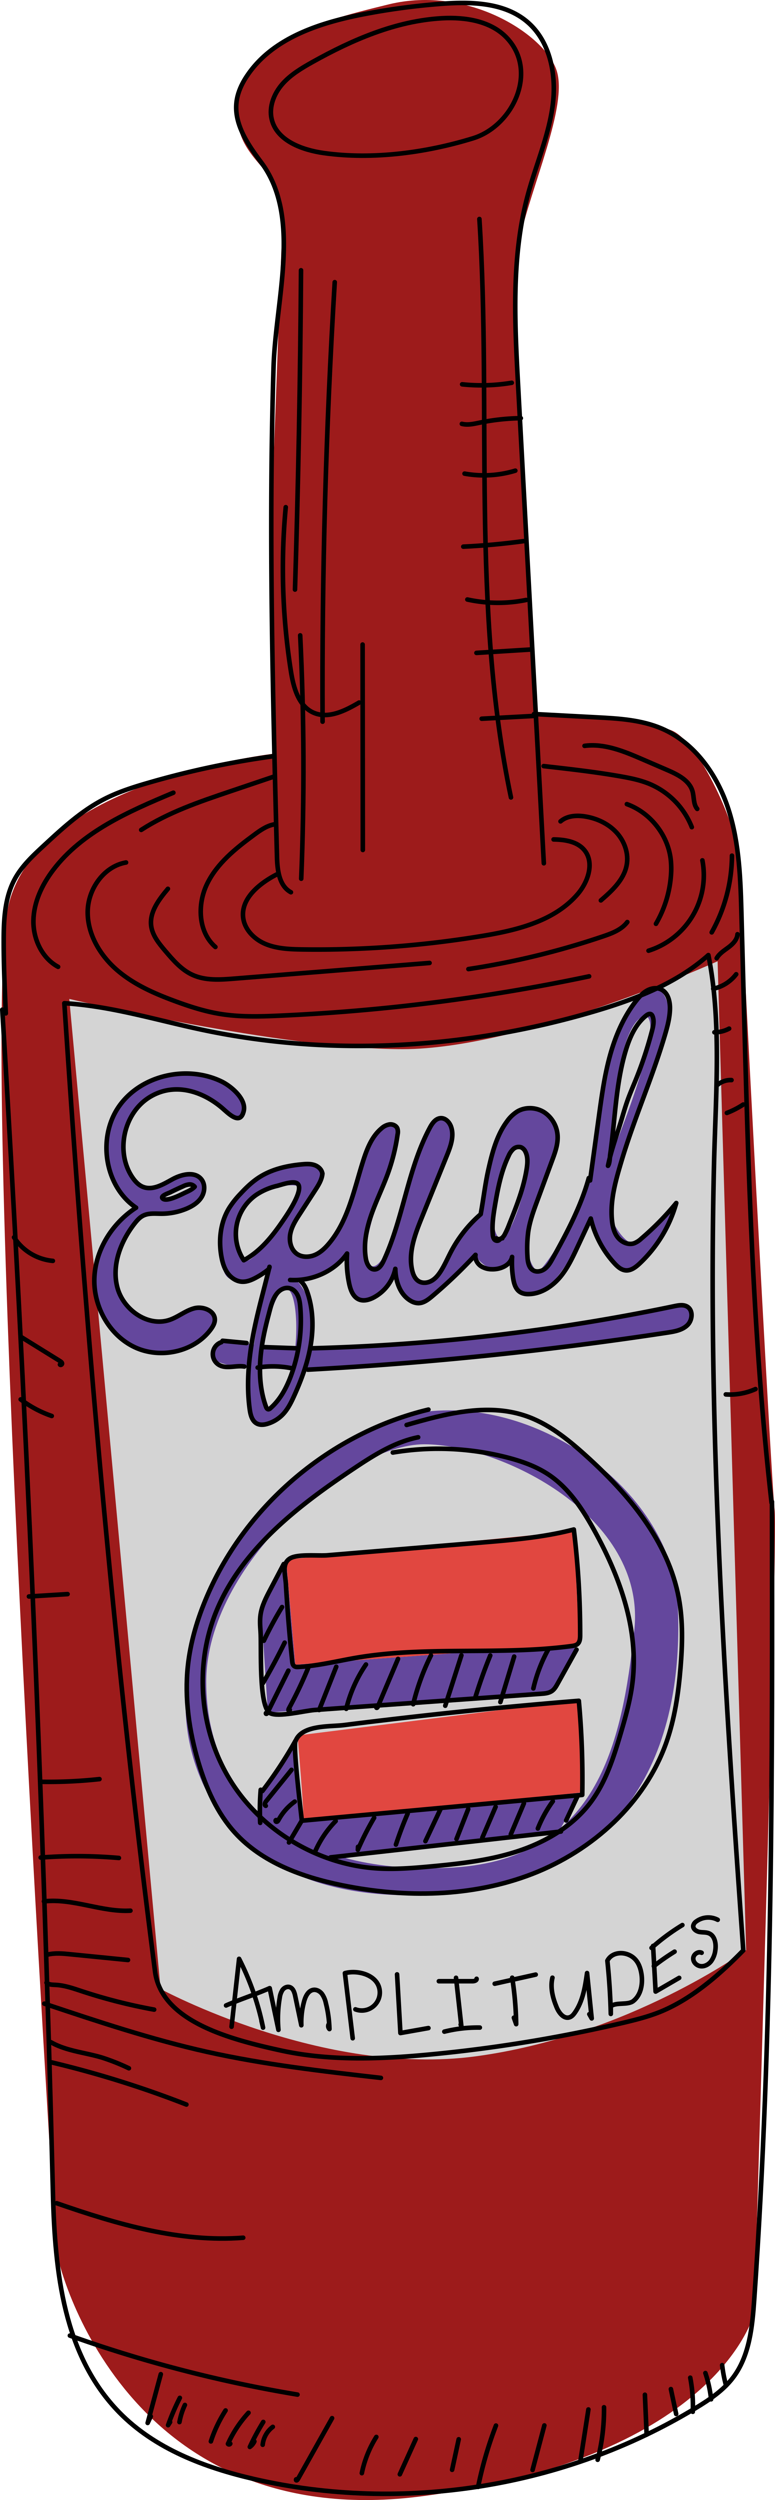 <svg xmlns="http://www.w3.org/2000/svg" width="678.98" height="2189.36" viewBox="0 0 678.98 2189.36"><defs><style>.cls-1{fill:#9d1b1b;}.cls-2{fill:#d4d4d4;}.cls-3{fill:#64479d;}.cls-4{fill:#e14740;}.cls-5{fill:none;stroke:#000;stroke-linecap:round;stroke-linejoin:round;stroke-width:4px;}</style></defs><g id="Layer_2" data-name="Layer 2"><g id="page_39"><g id="shapes"><path class="cls-1" d="M207.69,98.78c0,44.11,42,49,40,92s-8,223-10,256,4,213,4,213-207,23-234,132,40,1152,41,1174,64,255,323,220,289-160,289-160,21-679,18-703-30-540-31-569-35-104-59-114-118-15-118-15-27-363-16-413,43-119,33-150-77-75-147-58S207.69,38.78,207.69,98.78Z"/><path class="cls-2" d="M60.69,874.78l80,867s142,77,276,59,237-93,237-93l-25-866s-170,77-276,77S60.69,874.78,60.69,874.78Z"/><path class="cls-3" d="M593.69,1403.78c-5-95-119-182-225-167,0,0-200,50-206,254-1.68,57,35,181,223,168S598.69,1498.78,593.69,1403.78Zm-38,24c-11,100-32,203-165,208s-210-60-210-163c0-102.24,124-208,191-208S566.69,1327.78,555.69,1427.78Z"/><path class="cls-3" d="M194.3,947.18c-30.09-14.72-70.51-5.94-89.88,21.39s-13,70.26,14.75,89C98.35,1071,83.6,1094.33,82.64,1119.1s12.92,50.1,35.35,60.67,52.17,4.24,66.77-15.8c1.74-2.4,3.32-5.11,3.42-8.07.25-8-10.12-12.2-17.84-10.26s-14.05,7.48-21.56,10.11c-19,6.64-40.7-8.61-45.93-28.06s2.64-40.43,15.07-56.27c2.08-2.65,4.36-5.26,7.35-6.8,4.86-2.5,10.67-1.77,16.14-1.76a56.59,56.59,0,0,0,21.83-4.36c5.17-2.15,10.18-5.25,13.19-10s3.51-11.36,0-15.76c-5.71-7.23-17.26-4.53-25.35-.11s-17.24,10.11-25.8,6.72c-4-1.59-7.08-5-9.49-8.61-14.69-22-7.6-55.49,14.73-69.65,21.17-13.42,45.52-6.28,63.31,8.57,6,5,16.43,16.56,19.6,3.32C216,962.38,202.33,951.11,194.3,947.18Zm-45.17,97q5.58-2.78,11.28-5.3a16.09,16.09,0,0,1,5.24-1.61,5.6,5.6,0,0,1,4.92,2c-2.07,2.26-4.94,3.6-7.73,4.87-3.23,1.48-17.6,9.3-20.57,5.18C140.74,1047.17,147.41,1045.06,149.13,1044.21Z"/><path class="cls-3" d="M554.69,1088.78c-6,0-15-12-18-20s9-54,12-62,31-94,36-106-1-36-12-36-28,31-32,40-25,127-25,127-12,27-14,35-26,46-30,46-8-9-10-19,25-86,25-86,11-27-21-37-45,93-45,93-10,8-14,12-15,24-18,33-12,16-21,12-6-28-4-35,28-74,28-74,9-30-5-32-20,29-22,35-23,98-39,94,12-76,12-76,21-49,5-48-26,36-29,49-18,47-27,57-25,17-31-2,35-50,26-66c-12-12-42,2-60,12s-35,35-27,69c0,35,41,8,41,8s-30,123-12,136c27,11,43-48,50-76s-14-51-14-51l18-3c12-2,26-18,26-18s-4,30,13,38c11,9,29-24,29-24s4,13,7,18,9,8,15,9,49-41,49-41a29.68,29.68,0,0,0,13,11c9,4,19-10,19-10s-9,24,14,32,54-64,54-64,14,40,32,44,43-57,43-57S560.69,1088.78,554.69,1088.78Zm-341,14c-28-63,47-69,49-63S219.15,1115.08,213.69,1102.78Zm23,130c-18,7-4-99,13-104C264.37,1124.47,264.69,1218.78,236.69,1232.78Zm202-148c-14-5-3-76,15-80C477.14,999.57,447.69,1088.78,438.69,1084.78Zm126-195c21,1-30,124-30,124S537.69,896.78,564.69,889.78Z"/><path class="cls-3" d="M196.69,1173.78s41,6,52,7,116-5,126-6,164-20,170-22,54-9,54-9,8,3,7,9-6,12-11,12-112,15-124,17-113,12-125,12-86,5-86,5l-50-2s-25-2-24-11S196.69,1173.78,196.69,1173.78Z"/><polygon class="cls-3" points="250.69 1365.78 258.69 1457.78 505.69 1439.78 483.69 1481.78 234.69 1499.78 228.69 1407.78 250.69 1365.78"/><polygon class="cls-3" points="258.69 1522.78 265.69 1592.78 508.69 1569.78 489.84 1603.54 292.27 1624.49 253.69 1610.78 228.69 1592.78 228.69 1568.78 258.69 1522.78"/><polygon class="cls-4" points="502.69 1340.78 507.69 1439.78 258.69 1457.78 250.69 1365.78 502.69 1340.78"/><path class="cls-4" d="M507.69,1488.78l1,81s-244,26-243,23-5-73-5-73Z"/></g><g id="outline"><path class="cls-5" d="M283.85,134.07c-19.29-2.7-41.6-10.94-45.88-29.93-2.42-10.72,2.07-22.07,9.27-30.37s16.82-14,26.41-19.39C308.78,34.77,346.81,18.31,387,16c20.65-1.2,43.37,2.32,57.4,17.53,27.19,29.48,4.84,76.86-30,87.59C373.31,133.78,326.52,140,283.85,134.07Z"/><path class="cls-5" d="M476.45,756q-11.29-209.68-22.58-419.37c-3-55.66-5.89-112.45,8.67-166.26,7-26,18-50.95,21.62-77.61s-1.91-56.63-22.53-73.9C441.45,2,412.52,1.37,386.28,3.37a595.78,595.78,0,0,0-68.11,9.16C279.77,20,239.05,33.32,217,65.6,212,72.82,208.13,81,207.17,89.67c-2.13,19.32,10.08,37,21.7,52.55,35.6,47.77,12.62,119.56,10.79,179.11-4.41,142.92-.69,285.94,3,428.88.3,11.72,1.88,25.62,12.22,31.16"/><path class="cls-5" d="M293.26,247.1Q281.61,439.33,282.61,632"/><path class="cls-5" d="M263.72,236.68q-.92,139.83-5.28,279.63"/><path class="cls-5" d="M250.34,444.15a578.44,578.44,0,0,0,4.52,143.63c2.24,14.23,6.6,30.48,19.77,36.31,13,5.76,27.75-1.65,40-8.86"/><path class="cls-5" d="M317.68,564.43l.18,179.92"/><path class="cls-5" d="M263,556.39q5.21,106.47.9,213.13"/><path class="cls-5" d="M420,191.78c10.71,169-7.14,340.81,27.66,506.56"/><path class="cls-5" d="M404.89,336.56a161.28,161.28,0,0,0,43.44-1.35"/><path class="cls-5" d="M404.64,371.18c5.17,1.29,10.58,0,15.79-1.07a191.36,191.36,0,0,1,35.87-3.89"/><path class="cls-5" d="M407,414.76a95.12,95.12,0,0,0,44.47-2.59"/><path class="cls-5" d="M405.89,478.71q26.55-1.23,52.91-4.84"/><path class="cls-5" d="M409.47,525a124.51,124.51,0,0,0,51.47.41"/><path class="cls-5" d="M417.42,571.76l48.09-3"/><path class="cls-5" d="M422,629.41l47-2.51"/><path class="cls-5" d="M239.82,662.2A763.71,763.71,0,0,0,129.3,685.69c-13.13,3.82-26.24,8-38.39,14.31-19.73,10.18-36.28,25.45-52.57,40.53-9.38,8.68-18.91,17.55-25.1,28.73-9,16.24-10,35.6-10,54.17-.05,21.36.9,42.7,1.85,64"/><path class="cls-5" d="M467.83,625.29l54.64,2.89c19.43,1,39.33,2.16,57.22,9.82,29,12.42,48.85,40.72,58.53,70.78s10.59,62.13,11.42,93.69q1,37.28,2,74.53c3.88,146.55,7.76,293.32,24.32,439"/><path class="cls-5" d="M676.31,1315c.38,233,.76,466.19-15.51,698.6-1.68,24-4.08,49.48-18.66,68.63-8.5,11.18-20.46,19.17-32.47,26.45-114.54,69.46-256.45,92.3-387,62.28-43.42-10-87.06-26.52-118.19-58.39-48.85-50-56.39-122.52-58.12-192.41Q33.49,1401.83,2,884.19"/><path class="cls-5" d="M651.19,1708c-16.41-229.94-31.31-460.36-25.58-690.81,1.47-59.21,6.63-122.74-5-180.81-28,25-64.27,38.82-100.35,49.43-111,32.65-230,40-343.19,16C136.94,893.33,97.33,881,56.37,878.55c18.63,283.42,43,566.19,79.45,847.87,5.71,44.09,66.62,59.66,110,69.18s88.52,7.63,132.77,3.37a1261.3,1261.3,0,0,0,166.25-27.3c12.76-3,25.56-6.19,37.52-11.54C608.26,1748.58,631.42,1728.27,651.19,1708Z"/><path class="cls-5" d="M130.56,961.13c-22.33,14.16-29.42,47.66-14.73,69.65,2.41,3.61,5.45,7,9.48,8.61,8.57,3.38,17.73-2.3,25.81-6.72s19.64-7.13,25.35.11c3.46,4.4,3,11,0,15.75s-8,7.82-13.19,10a56.77,56.77,0,0,1-21.83,4.35c-5.47,0-11.28-.74-16.14,1.77-3,1.54-5.27,4.15-7.35,6.79-12.43,15.85-20.31,36.82-15.07,56.27s26.92,34.71,45.93,28.06c7.51-2.62,13.85-8.16,21.56-10.1s18.09,2.3,17.84,10.25c-.1,3-1.68,5.68-3.42,8.08-14.6,20-44.34,26.36-66.77,15.79s-36.32-35.89-35.35-60.66,15.71-48.08,36.53-61.55c-27.78-18.73-34.13-61.65-14.75-89s59.79-36.11,89.88-21.38c8,3.93,21.72,15.19,19.17,25.82-3.17,13.24-13.56,1.72-19.6-3.32C176.08,954.84,151.73,947.7,130.56,961.13Z"/><path class="cls-5" d="M162.84,1044.13c2.79-1.28,5.66-2.61,7.73-4.88a5.62,5.62,0,0,0-4.92-2,15.87,15.87,0,0,0-5.24,1.62q-5.7,2.52-11.28,5.29c-1.72.86-8.39,3-6.86,5.1C145.24,1053.42,159.61,1045.61,162.84,1044.13Z"/><path class="cls-5" d="M248.18,1068.57c-9.34,13.71-20,27.26-34.6,35.06a41.69,41.69,0,0,1,11.19-57.45,56.14,56.14,0,0,1,18-7.69c4-1,13.51-4.52,17.36-2.29C267.59,1040.53,251.21,1064.11,248.18,1068.57Z"/><path class="cls-5" d="M282.38,1027.52c-.58-3.5-3.64-6.18-7-7.29s-7-.93-10.53-.62c-13,1.16-26.13,4.08-37.17,11-6.41,4-12,9.34-17.11,14.89a78.78,78.78,0,0,0-9.93,12.6c-7.55,12.44-9.25,27.87-6.68,42.2.9,5,2.35,10.08,5.27,14.28s7.49,7.47,12.59,7.83c4.27.3,8.42-1.41,12.2-3.42a72.22,72.22,0,0,0,9.95-6.39c1.07-.81,2.22-1.87,2.13-3.21-4.89,20.34-11.16,41.8-14.81,62.4s-5.36,41.73-2.51,62.45c.67,4.86,2.08,10.37,6.48,12.52,2.8,1.36,6.15,1,9.13.08a30.7,30.7,0,0,0,13.08-7.87c4.63-4.7,7.6-10.75,10.32-16.77,6.34-14,11.74-28.65,14.33-43.85s2.31-31.09-2.52-45.74c-1.26-3.83-2.92-7.69-5.9-10.41"/><path class="cls-5" d="M235.46,1150.94c-3.53,13.26-6.51,26.72-7.42,40.41s.31,27.65,5,40.54c.39,1.06,1.07,2.31,2.2,2.26a2.64,2.64,0,0,0,1.54-.81c8.83-7.65,14.42-18.4,18.42-29.39a139.8,139.8,0,0,0,7.9-59c-.34-4.16-.92-8.44-3.13-12-4.21-6.74-11.65-6.44-16.67-1C238.77,1137,237.12,1144.67,235.46,1150.94Z"/><path class="cls-5" d="M282.46,1027.74c-.45,5.39-3.48,10.17-6.42,14.71l-13.25,20.43c-3.57,5.49-7.21,11.17-8.45,17.6s.48,13.89,5.87,17.62c4.39,3.05,10.4,3,15.35,1s9-5.82,12.44-9.89c17.28-20.36,22.23-48,30.43-73.44,3.29-10.21,7.5-20.67,15.72-27.55a13.79,13.79,0,0,1,7.2-3.55c2.7-.28,5.7,1,6.76,3.48a9.85,9.85,0,0,1,.23,5.23,171,171,0,0,1-8.56,34.39c-4.42,12.18-10.21,23.84-14.46,36.08s-6.94,25.37-4.84,38.16c.72,4.42,3.14,9.67,7.62,9.65,3.82,0,6.31-3.92,7.92-7.39,17.41-37.35,21.06-80.23,40.5-116.57,2.11-4,5.15-8.3,9.63-8.49,4.28-.19,7.76,3.68,9.11,7.74,2.75,8.22-.55,17.12-3.8,25.15l-21.85,54c-6,14.81-12.1,30.8-8.5,46.37.85,3.7,2.44,7.52,5.67,9.5,3.4,2.1,7.94,1.6,11.4-.39s6-5.24,8.14-8.62c3.49-5.55,6.05-11.61,9.12-17.4a112.5,112.5,0,0,1,25.69-32.25c2.4-12.94,3.86-26.18,6.74-39,3.32-14.8,7.22-29.93,16.21-42.14a31.42,31.42,0,0,1,9.47-9c7.24-4.09,16.75-3.45,23.67,1.16a26.49,26.49,0,0,1,11.33,21.16c.17,7.09-2.31,14-4.77,20.6l-13,35.27c-3.3,8.94-6.62,18-8,27.39a113.7,113.7,0,0,0-.69,21.2c.2,4.75,1,10.31,5.15,12.61,3.24,1.78,7.46.73,10.36-1.58s4.77-5.62,6.56-8.86c12.5-22.58,24.79-45.58,31.67-70.45"/><path class="cls-5" d="M440.1,1084.39c-1.37-.32-2.26,1.43-3.54,2a3.15,3.15,0,0,1-3.67-1.3,8.23,8.23,0,0,1-1.15-4c-.81-8.68.53-17.4,2-26,2.49-14.62,5.39-29.38,11.8-42.76a17.75,17.75,0,0,1,4.15-6.06,7,7,0,0,1,6.86-1.54,7.63,7.63,0,0,1,3.73,3.76c2.32,4.53,1.94,9.94,1.16,15-2.63,16.92-9,33-15.36,48.89a74.44,74.44,0,0,1-3.78,8.46,9.57,9.57,0,0,1-2.94,3.57,3.89,3.89,0,0,1-4.38.08"/><path class="cls-5" d="M254.18,1120.9c19,1.18,39-7.5,49.87-23.16a96.77,96.77,0,0,0,1.87,26.41c1.17,5.56,3.43,11.71,8.69,13.85,4,1.63,8.68.36,12.55-1.63a37.23,37.23,0,0,0,19.18-25.23c.21,10.86,4.08,22.66,13.51,28.06a13.54,13.54,0,0,0,6.52,2c4.65.06,8.67-3,12.22-6a421.67,421.67,0,0,0,38-36.3c-.74,3.47,1.51,7.49,4.35,9.61a17.62,17.62,0,0,0,10,3c7.52.25,16.15-3.45,17.71-10.81a86.67,86.67,0,0,0,.93,18.77c.7,4.42,2,9.17,5.65,11.75,2.58,1.83,5.92,2.23,9.08,2,10.23-.6,19.51-6.72,26.15-14.52s11.07-17.21,15.41-26.5q5.87-12.54,11.72-25.1a88.06,88.06,0,0,0,20.76,39.24c2.65,2.89,5.82,5.76,9.73,6.14,4.63.45,8.79-2.7,12.19-5.88a115,115,0,0,0,32.2-53.1,248.72,248.72,0,0,1-30.63,31.2,20,20,0,0,1-6.28,4.07c-5.13,1.76-11-.9-14.35-5.18s-4.58-9.82-5.09-15.22c-1.68-17.66,3.46-35.18,8.54-52.18,11-36.65,26.33-71.17,37.3-107.81,2.44-8.17,4.83-16.47,5-25,.12-6.52-1.76-14-7.63-16.87-3.84-1.87-8.55-1.19-12.3.85s-6.7,5.28-9.35,8.62c-11.17,14.05-18.4,30.9-23.2,48.2s-7.25,35.14-9.7,52.92l-7.8,56.66"/><path class="cls-5" d="M545.12,978.43c1.48-5,3-10.08,4.75-15,2.15-6,4.72-11.87,7.12-17.79a347.08,347.08,0,0,0,14.26-43c1.09-4.21,2.08-8.77.42-12.78a3.48,3.48,0,0,0-1.11-1.57c-1.34-.9-3.12,0-4.38,1-9.44,7.56-14.55,19.26-18,30.84-7.75,25.82-9,52.91-12.13,79.53-.44,3.78-.91,7.56-1.45,11.34-.41,2.88-.3,7.56-1.93,9.93C535.55,1006.64,541,992.42,545.12,978.43Z"/><path class="cls-5" d="M195,1174.13l21,2"/><path class="cls-5" d="M229.87,1179.67l28.93,1"/><path class="cls-5" d="M272.7,1180.74a1779.83,1779.83,0,0,0,318.21-36.93c3.74-.78,7.89-1.51,11.18.44,5.39,3.21,4.63,11.91.11,16.26s-11.13,5.52-17.33,6.46q-156.69,23.83-315.18,32.48"/><path class="cls-5" d="M256.74,1198.45a84.33,84.33,0,0,0-31-.83"/><path class="cls-5" d="M214.1,1196.7c-7.41-1.23-15.68,2.38-22.18-1.37a11,11,0,0,1,2-19.92"/><path class="cls-5" d="M375.34,1234.4c-85.22,20.44-159.3,82.85-193.91,163.36-8.38,19.52-14.59,40.09-16.85,61.21-3,28.39,1.13,57.23,9.32,84.59,6.67,22.25,16.25,44.1,31.86,61.3,23.83,26.28,59.14,39,93.9,46.11,55.34,11.3,114.17,10.43,166.84-10s98.43-61.76,117.26-115c7.43-21,10.62-43.28,12.45-65.49,1.68-20.3,2.24-40.87-1.49-60.9-9.28-49.93-44.07-91.25-81.81-125.23-15.83-14.26-32.92-28-53.15-34.69-33.38-11.07-69.72-1.54-103.52,8.2"/><path class="cls-5" d="M366.35,1258.65c-20.59,4.12-38.82,15.67-56.28,27.33-48.88,32.62-98.21,70.59-120.52,125-19.65,47.87-14.76,105.08,12.72,148.92s76.86,73.16,128.51,76.33c15.49.94,31-.32,46.46-1.74,25.83-2.38,51.84-5.27,76.48-13.39s48.07-21.91,63.66-42.64c13.37-17.76,20.24-39.46,26.51-60.78,4.33-14.73,8.5-29.57,10.3-44.81,5.49-46.29-11.24-92.56-33.88-133.3-10.11-18.19-21.93-36.2-39.16-47.87-11.16-7.56-24.09-12.09-37.15-15.45a241.45,241.45,0,0,0-99.86-4.22"/><path class="cls-5" d="M256,1454.71c.16,1.56.42,3.29,1.64,4.27s2.64.86,4,.79c16.95-.88,33.53-5.12,50.26-8,62.21-10.6,126.3-1.94,188.84-10.29,1.87-.25,3.85-.56,5.27-1.8,2.09-1.82,2.26-5,2.27-7.72a761.54,761.54,0,0,0-5.56-92.56c-26.34,6.9-53.63,9.17-80.76,11.41L286.79,1362c-7.91.65-26-1.33-32.64,2.71-7.47,4.52-4.19,13.93-3.67,22.77Q252.46,1421.17,256,1454.71Z"/><path class="cls-5" d="M264.4,1594.43l245.71-22.59a748.62,748.62,0,0,0-3-82.43q-68.7,5.53-137.22,13.15-34.24,3.8-68.44,8.12c-12.54,1.58-37.52-.42-42.68,14.42C256.69,1531.19,264.64,1594.4,264.4,1594.43Z"/><path class="cls-5" d="M505.1,1444.63l-16.57,29.81c-1.3,2.34-2.67,4.75-4.83,6.32-2.75,2-6.31,2.29-9.69,2.53l-158.84,11.36-39.71,2.84c-8.25.59-31.9,6.58-38.89,2.72-10.2-5.64-7.37-58.48-8.31-71.35-.35-4.94-.71-9.92,0-14.82,1.12-7.83,4.86-15,8.54-22q5.9-11.2,11.78-22.4"/><path class="cls-5" d="M258.83,1524.51a366,366,0,0,1-28.93,43.91"/><path class="cls-5" d="M264.52,1594.17l-11.37,19.31"/><path class="cls-5" d="M228.42,1567.34a217,217,0,0,0-.47,29"/><path class="cls-5" d="M505.85,1573.2l-9.86,21"/><path class="cls-5" d="M491.41,1603.92l-201.79,22.61"/><path class="cls-5" d="M252.64,1463,234.24,1500c-.21.42-.54.91-1,.86s-.32-1,.07-.75"/><path class="cls-5" d="M249.4,1438.49q-8.84,18.06-19,35.42"/><path class="cls-5" d="M247.1,1407.33a323.72,323.72,0,0,0-15.95,29.5"/><path class="cls-5" d="M270.45,1459.52A365.21,365.21,0,0,1,253.17,1496c-.37.67-.7,1.62-.11,2.11s1.25-1.06.51-.84"/><path class="cls-5" d="M294.6,1459.6l-15,37.91"/><path class="cls-5" d="M320.63,1457.64a118.46,118.46,0,0,0-17.29,38.83"/><path class="cls-5" d="M348.72,1452.73l-17.79,42c-.18.42-.48.93-.95.88s-.22-1,.11-.68"/><path class="cls-5" d="M377.56,1449.69A201.9,201.9,0,0,0,362,1492.43"/><path class="cls-5" d="M404.24,1449.6l-14.15,44.15"/><path class="cls-5" d="M429.52,1449.72q-7.2,17.67-12.85,35.94"/><path class="cls-5" d="M450.46,1450.7l-12.08,39.87"/><path class="cls-5" d="M480.22,1444.65a132.7,132.7,0,0,0-12.94,33.94"/><path class="cls-5" d="M484.33,1577.42a108.41,108.41,0,0,0-13.12,23.85"/><path class="cls-5" d="M459,1579.21l-11.48,27.14"/><path class="cls-5" d="M434.22,1582.28l-11.66,27.07"/><path class="cls-5" d="M410.21,1584.25l-10.28,26.21"/><path class="cls-5" d="M386.4,1583.3l-13.69,29.06"/><path class="cls-5" d="M357.18,1588.17q-5.78,13.35-10.31,27.19"/><path class="cls-5" d="M327.81,1591.84a256.25,256.25,0,0,0-14.29,28.08l.13-2.66"/><path class="cls-5" d="M294.09,1594.73a89.89,89.89,0,0,0-18,26.69"/><path class="cls-5" d="M258.23,1577.71a48.26,48.26,0,0,0-14.2,16.07c-.4.74-.95,1.6-1.79,1.6s-1.07-1.64-.24-1.5"/><path class="cls-5" d="M255.38,1549.9l-22.25,27.5c-1,1.22-1.76,3.44-.29,4"/><path class="cls-5" d="M202.87,1774.85l6.6-59.46a233.38,233.38,0,0,1,21,60.26l-1.37-5.81"/><path class="cls-5" d="M198.06,1756.23c11.28-5,26.92-10.11,38.2-15.15l7.69,36.5a107.11,107.11,0,0,1,1.13-28.1,16.14,16.14,0,0,1,2.32-6.7c1.39-2,3.87-3.3,6.18-2.69,3.2.86,4.41,4.69,5.08,7.94l5.33,25.54a68.9,68.9,0,0,1,2.52-21.19c1.21-4.33,3.63-9.19,8.08-9.81,2.88-.39,5.75,1.27,7.52,3.57a21.44,21.44,0,0,1,3.37,8,102.89,102.89,0,0,1,3.14,22.76,3.72,3.72,0,0,1-.79-3.94"/><path class="cls-5" d="M309,1784.94l-6.82-57c10.46-2.78,25.14.85,29.34,10.82a15.78,15.78,0,0,1-20.15,20.87"/><path class="cls-5" d="M347.87,1729l2.94,51.38,24.54-4.35"/><path class="cls-5" d="M399.52,1732l4.77,43.18-.68-2.31"/><path class="cls-5" d="M389.29,1779.15a120.18,120.18,0,0,1,31.09-3.56"/><path class="cls-5" d="M384.48,1735,414,1735c1.56,0,3.7-.57,3.55-2.13"/><path class="cls-5" d="M448.74,1731.92a288.77,288.77,0,0,1,3.48,40.68l-2-5.67"/><path class="cls-5" d="M433.41,1737.19l35.92-8"/><path class="cls-5" d="M484,1731.91c-2.09,8.63.27,17.73,3.68,25.93,2,4.86,6.28,10.43,11.28,8.8,2-.65,3.46-2.35,4.66-4.07,7-10,9-22.63,10.71-34.74q2,19.88,4.06,39.75l-2.09-3.72"/><path class="cls-5" d="M535.12,1756.92v6.74q-.57-23.37-3-46.64c4.43-8.43,16.78-8.47,23.69-1.9,3.66,3.48,5.41,8.55,6.18,13.54,1.31,8.49-.3,18.18-7,23.59C550.07,1756.23,540.16,1753.1,535.12,1756.92Z"/><path class="cls-5" d="M572.17,1704.06l2.21,40,20.66-12"/><path class="cls-5" d="M572.84,1721.77A197,197,0,0,1,591,1709.1"/><path class="cls-5" d="M570.83,1705.82a183.5,183.5,0,0,1,27-20"/><path class="cls-5" d="M628.79,1681.21a17.79,17.79,0,0,0-18.8,1.44,6,6,0,0,0-2.63,3.78c-.34,2.81,2.66,4.93,5.45,5.43s5.76.11,8.37,1.22c5.22,2.24,6.37,9.21,5.51,14.83a20.55,20.55,0,0,1-3.72,9.65c-2.15,2.74-5.59,4.65-9.05,4.29s-6.67-3.39-6.56-6.88,4.2-6.41,7.33-4.89"/><path class="cls-5" d="M242.38,765.79c-15.18,7.86-31.49,21.08-29.32,38,1.35,10.52,10,19,19.81,23s20.68,4.48,31.29,4.65a887.8,887.8,0,0,0,157.51-11.67c31.07-5.06,64.27-13.06,84.64-37.05,9.06-10.67,14.57-27.37,5.7-38.2-6.24-7.62-17.13-9.26-27-9.41"/><path class="cls-5" d="M239.79,722c-6.44,1.31-12,5.26-17.26,9.16C206.44,743,190.22,756,181.45,774s-7.86,42.21,7.27,55.29"/><path class="cls-5" d="M376.33,843.28,205.2,857c-12.32,1-25.26,1.87-36.5-3.25-9.78-4.45-17-12.91-24-21.11-5.45-6.45-11.14-13.39-12.25-21.77-1.6-12.15,6.77-23.13,14.65-32.53"/><path class="cls-5" d="M410.39,848.65A688.58,688.58,0,0,0,528.31,820c7.92-2.68,16.26-5.84,21.27-12.54"/><path class="cls-5" d="M526.42,788.51c9.81-8.48,20.15-18,22.58-30.75,2-10.25-1.87-21.16-9-28.83S523,716.67,512.65,715c-7.48-1.2-15.86-.69-21.57,4.3"/><path class="cls-5" d="M549.19,704.19c20.26,7.29,35.69,26.56,38.38,47.93A73.17,73.17,0,0,1,587.8,767a98.9,98.9,0,0,1-13.11,42"/><path class="cls-5" d="M476.32,670.9c22.53,2.54,45.09,5.07,67.42,9,8.72,1.54,17.47,3.32,25.63,6.74a68.14,68.14,0,0,1,36.72,37.73"/><path class="cls-5" d="M512.11,653.17c17.41-2.35,34.55,4.77,50.67,11.74l22,9.5c9.07,3.92,19.15,9,21.91,18.43,1.51,5.22.63,11.42,4.15,15.55"/><path class="cls-5" d="M568.18,832.56a69.28,69.28,0,0,0,47.18-79.13"/><path class="cls-5" d="M516.12,855a1673.76,1673.76,0,0,1-271,34.44c-17.45.79-35,1.28-52.29-1.53-13.58-2.22-26.75-6.47-39.65-11.24-18.36-6.77-36.66-14.83-51.34-27.77s-25.45-31.52-25-51.09,14.3-39.18,33.59-42.51"/><path class="cls-5" d="M239.72,680.16l-38.15,12.89c-26.87,9.08-54.06,18.31-77.87,33.72"/><path class="cls-5" d="M151.89,694.19c-39,16.35-79.93,34.11-105.45,67.88-9.69,12.82-16.9,28.12-17.16,44.19s7.48,32.81,21.64,40.42"/><path class="cls-5" d="M12.31,1083.56a45.38,45.38,0,0,0,34,20.62"/><path class="cls-5" d="M18.91,1171.06l33.63,20.84c.83.51,1.76,1.17,1.84,2.15s-1.48,1.77-1.88.87"/><path class="cls-5" d="M18.13,1225.48A96.76,96.76,0,0,0,45.34,1240"/><path class="cls-5" d="M635.88,1221.13a54.6,54.6,0,0,0,26-4.69"/><path class="cls-5" d="M627.81,950.76a17.76,17.76,0,0,1,13.06-4.9"/><path class="cls-5" d="M636.81,974.62a74.9,74.9,0,0,0,14.33-7.36"/><path class="cls-5" d="M625.9,904a27.07,27.07,0,0,0,12.89-3.22"/><path class="cls-5" d="M624.87,865.87a34.11,34.11,0,0,0,20.1-12.7"/><path class="cls-5" d="M627.88,839.14c2.34-4.15,6.62-6.74,10.43-9.61s7.53-6.66,7.81-11.41"/><path class="cls-5" d="M623.53,816.51a139.54,139.54,0,0,0,17.74-67.19"/><path class="cls-5" d="M61.22,2045.33A1157.51,1157.51,0,0,0,260.62,2097"/><path class="cls-5" d="M140.88,2079.11l-11.52,42.74,2.73-5.78"/><path class="cls-5" d="M157.56,2099.87a193.76,193.76,0,0,0-10.29,23.93l1.77-2.74"/><path class="cls-5" d="M162,2106.08a60.41,60.41,0,0,0-4.79,15"/><path class="cls-5" d="M197.63,2110.89A117.08,117.08,0,0,0,184.75,2138"/><path class="cls-5" d="M217.7,2112.92a102.92,102.92,0,0,0-18,27.24,1.2,1.2,0,0,0,2.05-.19"/><path class="cls-5" d="M230.66,2120.94a205.14,205.14,0,0,0-11.78,21.91,12.3,12.3,0,0,0,4-4.83"/><path class="cls-5" d="M239,2125.26a22.44,22.44,0,0,0-8.86,15.68"/><path class="cls-5" d="M290.93,2117.64l-30,53.48c-.27.48-.66,1-1.21,1s-.46-1.18,0-.93"/><path class="cls-5" d="M329.7,2134.09A95.84,95.84,0,0,0,317,2165.82"/><path class="cls-5" d="M364.29,2135.92l-14,30.9"/><path class="cls-5" d="M401.87,2136.12l-5.78,26.76"/><path class="cls-5" d="M434.52,2124.11a333.25,333.25,0,0,0-15.65,53.71"/><path class="cls-5" d="M476.92,2124,466.58,2163"/><path class="cls-5" d="M515.51,2110l-7,45.05"/><path class="cls-5" d="M529.17,2108.09a174.89,174.89,0,0,1-5.58,46"/><path class="cls-5" d="M565,2097.11l1.52,34.94"/><path class="cls-5" d="M587.76,2092.17,592.4,2114"/><path class="cls-5" d="M604.73,2082.19a130.88,130.88,0,0,1,2.22,29.89"/><path class="cls-5" d="M618,2078.14a109.4,109.4,0,0,1,5,23"/><path class="cls-5" d="M632.68,2071.2a122,122,0,0,0,3.42,17.87"/><path class="cls-5" d="M49.7,1929.42c52.7,18.33,107.76,34.5,163.38,30.21"/><path class="cls-5" d="M45.45,1806.13A891.15,891.15,0,0,1,163.3,1843"/><path class="cls-5" d="M333.71,1819.66c-51.08-5.8-102.28-11.62-152.45-22.82-48.35-10.79-95.44-26.51-142.43-42.21"/><path class="cls-5" d="M112.93,1811.24a186.5,186.5,0,0,0-23.51-9.36c-15-4.51-31.25-5.7-44.85-13.48"/><path class="cls-5" d="M135.05,1759.87a470.89,470.89,0,0,1-63.21-16.07c-7.56-2.49-15.17-5.2-23.11-5.59-2.78-.14-5.85-.09-7.95-1.9"/><path class="cls-5" d="M112.15,1716.42l-50.29-5c-6.86-.69-13.9-1.36-20.58.35"/><path class="cls-5" d="M114.27,1673.22c-25.47,1.39-50.45-11.1-75.78-8.13"/><path class="cls-5" d="M104.16,1627.06a423.55,423.55,0,0,0-68.51-.36l2.65-.46"/><path class="cls-5" d="M87.15,1558a409.86,409.86,0,0,1-51.84,2.35"/><path class="cls-5" d="M59.2,1396l-33.85,2.08"/></g></g></g></svg>
